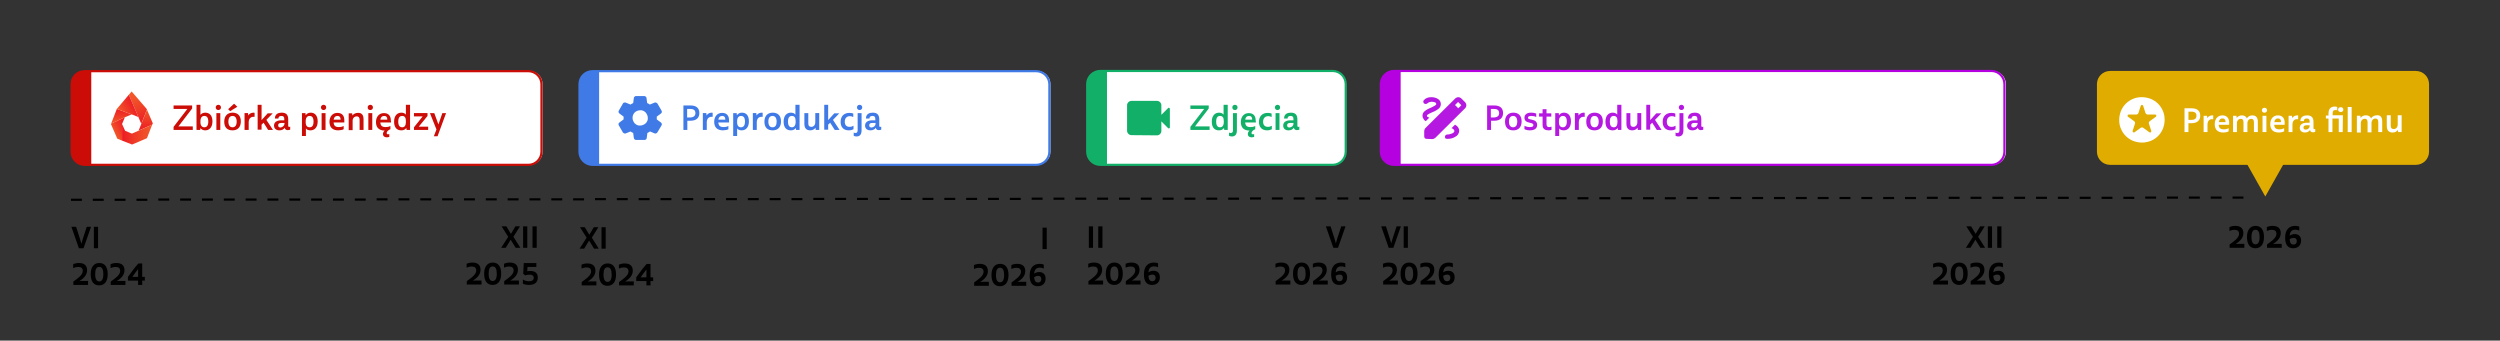 <?xml version="1.0" encoding="UTF-8"?>
<svg id="Warstwa_1" xmlns="http://www.w3.org/2000/svg" xmlns:xlink="http://www.w3.org/1999/xlink" version="1.1" viewBox="0 0 1145 156">
  <rect x="0" y="0" width="1145" height="156" fill="#333333" stroke="none"/>
  <!-- Generator: Adobe Illustrator 29.5.1, SVG Export Plug-In . SVG Version: 2.1.0 Build 141)  -->
  <defs>
    <style>
      .st0, .st1, .st2, .st3, .st4 {
        fill: none;
      }

      .st5 {
        fill: url(#linear-gradient2);
      }

      .st6 {
        fill: url(#linear-gradient1);
      }

      .st7 {
        fill: url(#linear-gradient3);
      }

      .st8 {
        fill: url(#linear-gradient5);
      }

      .st9 {
        fill: url(#linear-gradient4);
      }

      .st10 {
        fill: #e0ac00;
      }

      .st11 {
        fill: url(#linear-gradient);
      }

      .st12 {
        isolation: isolate;
      }

      .st1 {
        stroke: #cc0c06;
      }

      .st1, .st2, .st3, .st4 {
        stroke-miterlimit: 10;
      }

      .st2 {
        stroke: #b500e0;
      }

      .st13 {
        fill: #fff;
      }

      .st14 {
        fill: #cc0c06;
      }

      .st15 {
        fill: #b500e0;
      }

      .st16 {
        fill: #3f7ae7;
      }

      .st17 {
        fill: #12af69;
      }

      .st18 {
        fill: #b518e0;
      }

      .st3 {
        stroke: #12af69;
      }

      .st4 {
        stroke: #3f7ae7;
      }
    </style>
    <linearGradient id="linear-gradient" x1="59.56" y1="3470.27" x2="67.1" y2="3483.34" gradientTransform="translate(0 -3428)" gradientUnits="userSpaceOnUse">
      <stop offset="0" stop-color="#f15a29"/>
      <stop offset=".23" stop-color="#f15428"/>
      <stop offset=".55" stop-color="#ef4127"/>
      <stop offset=".92" stop-color="#ed2425"/>
      <stop offset="1" stop-color="#ed1c24"/>
    </linearGradient>
    <linearGradient id="linear-gradient1" x1="66.75" y1="3478.24" x2="66.75" y2="3487.83" gradientTransform="translate(0 -3428)" gradientUnits="userSpaceOnUse">
      <stop offset="0" stop-color="#f15a29"/>
      <stop offset="1" stop-color="#ed1c24"/>
    </linearGradient>
    <linearGradient id="linear-gradient2" x1="69.75" y1="3489.5" x2="55.93" y2="3489.5" gradientTransform="translate(0 -3428)" gradientUnits="userSpaceOnUse">
      <stop offset="0" stop-color="#f15a29"/>
      <stop offset=".26" stop-color="#f04f28"/>
      <stop offset=".71" stop-color="#ee3226"/>
      <stop offset="1" stop-color="#ed1c24"/>
    </linearGradient>
    <linearGradient id="linear-gradient3" x1="52.32" y1="3489.12" x2="59.2" y2="3485.14" gradientTransform="translate(0 -3428)" gradientUnits="userSpaceOnUse">
      <stop offset="0" stop-color="#f15a29"/>
      <stop offset=".08" stop-color="#f15328"/>
      <stop offset=".45" stop-color="#ef3526"/>
      <stop offset=".77" stop-color="#ed2325"/>
      <stop offset="1" stop-color="#ed1c24"/>
    </linearGradient>
    <linearGradient id="linear-gradient4" x1="55.6" y1="3484.59" x2="55.6" y2="3477.93" gradientTransform="translate(0 -3428)" gradientUnits="userSpaceOnUse">
      <stop offset="0" stop-color="#f15a29"/>
      <stop offset="1" stop-color="#ed1c24"/>
    </linearGradient>
    <linearGradient id="linear-gradient5" x1="54.81" y1="3480.18" x2="61.76" y2="3476.18" gradientTransform="translate(0 -3428)" gradientUnits="userSpaceOnUse">
      <stop offset="0" stop-color="#f15a29"/>
      <stop offset="1" stop-color="#ed1c24"/>
    </linearGradient>
  </defs>
  <path id="Rectangle_192-4" class="st14" d="M38.8,32.6h203.2c3.3,0,6,2.7,6,6v30.9c0,3.3-2.7,6-6,6H38.8c-3.3,0-6-2.7-6-6v-31c0-3.3,2.7-5.9,6-5.9Z"/>
  <path id="Rectangle_201-2" class="st13" d="M41.8,32.5h200.7c3.3,0,6,2.7,6,6v31c0,3.3-2.7,6-6,6H41.8v-43h0Z"/>
  <g class="st12">
    <path class="st14" d="M88.3,57.9v1.6h-8.8v-1.4l6.3-8.2h-6.3v-1.6h8.5v1.4l-6.3,8.2h6.6Z"/>
    <path class="st14" d="M97.3,55.6c0,2.8-1.5,4.1-3.3,4.1-1,0-1.7-.4-2.2-1l-.1.8h-1.7v-11.5h1.8v4.6c.5-.6,1.2-1,2.2-1,1.8,0,3.3,1.1,3.3,4ZM95.4,55.7c0-1.9-.7-2.6-1.8-2.6s-1.8.8-1.8,2.4v.5c0,1.5.7,2.3,1.8,2.3,1,0,1.8-.7,1.8-2.6Z"/>
    <path class="st14" d="M98.8,49.2c0-.7.5-1.2,1.2-1.2s1.2.5,1.2,1.2-.5,1.2-1.2,1.2-1.2-.5-1.2-1.2ZM99.1,51.8h1.8v7.7h-1.8v-7.7Z"/>
    <path class="st14" d="M102.7,55.7c0-2.6,1.5-4.1,3.8-4.1s3.8,1.3,3.8,4-1.5,4.1-3.8,4.1-3.8-1.2-3.8-4ZM104.5,50l2.7-2.5,1.5,1.4-3.3,2s-.9-.9-.9-.9ZM108.4,55.7c0-1.7-.7-2.6-1.9-2.6s-1.9.9-1.9,2.6.7,2.6,1.9,2.6,1.9-.9,1.9-2.6Z"/>
    <path class="st14" d="M116.6,51.7v1.8h-.6c-1.1,0-2.1.8-2.1,2.5v3.5h-1.9v-7.7h1.6l.1,1.1c.5-.8,1.3-1.3,2.4-1.3.2,0,.3,0,.5.1Z"/>
    <path class="st14" d="M120.7,56.2l-.9.9v2.3h-1.8v-11.4h1.8v7l2.8-3.1h2.3l-2.9,3,3,4.6h-2.2s-2.1-3.3-2.1-3.3Z"/>
    <path class="st14" d="M132.9,58v1.4c-.4.1-.7.2-1.1.2-.8,0-1.3-.4-1.4-1.1-.5.8-1.3,1.2-2.5,1.2-1.4,0-2.4-.8-2.4-2.2s1.1-2.4,3.3-2.4h1.4v-.6c0-1-.4-1.4-1.3-1.4s-1.4.4-1.4,1.2h-1.6c0-2.2,1.7-2.7,3.1-2.7,1.9,0,3,.8,3,3.1v3c0,.3.2.4.4.4s.3,0,.5-.1h0ZM130.3,56.7v-.4h-1.4c-1.1,0-1.5.4-1.5,1.1s.4,1,1.1,1c.9-.1,1.7-.8,1.8-1.7h0Z"/>
    <path class="st14" d="M145.5,55.6c0,2.8-1.5,4.1-3.3,4.1-1,0-1.7-.3-2.1-.9v3.5h-1.8v-10.5h1.6l.1,1c.5-.7,1.2-1.2,2.3-1.2,1.7,0,3.2,1.1,3.2,4ZM143.6,55.7c0-1.9-.7-2.6-1.8-2.6s-1.8.8-1.8,2.4v.5c0,1.6.7,2.3,1.8,2.3s1.8-.7,1.8-2.6Z"/>
    <path class="st14" d="M147,49.2c0-.7.5-1.2,1.2-1.2s1.2.5,1.2,1.2-.5,1.2-1.2,1.2-1.2-.5-1.2-1.2ZM147.3,51.8h1.8v7.7h-1.8v-7.7Z"/>
    <path class="st14" d="M157.7,56.1h-4.9c.1,1.5.8,2.1,2.4,2.1.9,0,1.4-.1,2.2-.5v1.5c-.6.3-1.6.5-2.5.5-2.6,0-4-1.4-4-3.9s1.5-4.1,3.6-4.1,3.2,1.2,3.2,3.4v1ZM152.8,54.8h3.2c0-1.2-.5-1.7-1.4-1.7-1,0-1.6.5-1.8,1.7Z"/>
    <path class="st14" d="M166.5,54.6v4.9h-1.8v-4.6c0-1.2-.5-1.6-1.3-1.6-1.1,0-1.9.8-1.9,2v4.3h-1.8v-7.7h1.6l.1,1c.5-.7,1.4-1.2,2.5-1.2,1.7-.1,2.6.9,2.6,2.9h0Z"/>
    <path class="st14" d="M168.4,49.2c0-.7.5-1.2,1.2-1.2s1.2.5,1.2,1.2-.5,1.2-1.2,1.2c-.8,0-1.2-.5-1.2-1.2ZM168.7,51.8h1.8v7.7h-1.8v-7.7Z"/>
    <path class="st14" d="M179.1,56.1h-4.9c.1,1.5.8,2.1,2.4,2.1.9,0,1.4-.1,2.2-.5v1.5c-.1.1-.3.1-.5.2-.8.5-1.2,1-1.2,1.5,0,.4.2.6.6.6.2,0,.4,0,.6-.1v1.3c-.3.1-.7.2-1.1.2-1.2,0-1.8-.6-1.8-1.5,0-.6.3-1.2.8-1.6-2.6,0-4-1.4-4-3.9s1.5-4.1,3.6-4.1,3.2,1.2,3.2,3.4c.1.3.1.5.1.9h0ZM174.2,54.8h3.2c0-1.2-.5-1.7-1.4-1.7-1,0-1.6.5-1.8,1.7Z"/>
    <path class="st14" d="M187.8,48v11.5h-1.6l-.1-.9c-.5.7-1.2,1.1-2.3,1.1-1.8,0-3.3-1-3.3-4,0-2.8,1.5-4.1,3.3-4.1,1,0,1.6.3,2.1.9v-4.5h1.9ZM185.9,55.9v-.5c0-1.6-.6-2.3-1.7-2.3s-1.8.7-1.8,2.6.7,2.6,1.8,2.6,1.7-.8,1.7-2.4Z"/>
    <path class="st14" d="M196.1,58v1.5h-6.5v-1.2l4-5h-4v-1.5h6.2v1.3l-4,4.9h4.3Z"/>
    <path class="st14" d="M204.3,51.8l-3.9,10.6h-1.7l1.2-3.1-3-7.5h2l1.9,5.2,1.8-5.2s1.7,0,1.7,0Z"/>
  </g>
  <rect class="st0" y="0" width="1145" height="156"/>
  <path id="Path_161_-_Outline" d="M32.5,92v-1h5v1h-5ZM42.5,92v-1h5v1h-5ZM52.5,92v-1h5v1h-5ZM62.5,92v-1h5v1h-5ZM72.5,91.9v-1h5v1h-5ZM82.5,91.9v-1h5v1h-5ZM92.5,91.9v-1h5v1h-5ZM102.5,91.9v-1h5v1h-5ZM112.5,91.9v-1h5v1h-5ZM122.5,91.9v-1h5v1h-5ZM132.5,91.9v-1h5v1h-5ZM142.5,91.9v-1h5v1h-5ZM152.5,91.9v-1h5v1h-5ZM162.5,91.9v-1h5v1h-5ZM172.5,91.8v-1h5v1h-5ZM182.5,91.8v-1h5v1h-5ZM192.5,91.8v-1h5v1h-5ZM202.5,91.8v-1h5v1h-5ZM212.5,91.8v-1h5v1h-5ZM222.5,91.8v-1h5v1h-5ZM232.5,91.8v-1h5v1h-5ZM242.5,91.8v-1h5v1h-5ZM252.5,91.8v-1h5v1h-5ZM262.5,91.8v-1h5v1h-5ZM272.5,91.7v-1h5v1h-5ZM282.5,91.7v-1h5v1h-5ZM292.5,91.7v-1h5v1h-5ZM302.5,91.7v-1h5v1h-5ZM312.5,91.7v-1h5v1h-5ZM322.5,91.7v-1h5v1h-5ZM332.5,91.7v-1h5v1h-5ZM342.5,91.7v-1h5v1h-5ZM352.5,91.7v-1h5v1h-5ZM362.5,91.7v-1h5v1h-5ZM372.5,91.6v-1h5v1h-5ZM382.5,91.6v-1h5v1h-5ZM392.5,91.6v-1h5v1h-5ZM402.5,91.6v-1h5v1h-5ZM412.5,91.6v-1h5v1h-5ZM422.5,91.6v-1h5v1h-5ZM432.5,91.6v-1h5v1h-5ZM442.5,91.6v-1h5v1h-5ZM452.5,91.6v-1h5v1h-5ZM462.5,91.6v-1h5v1h-5ZM472.5,91.5v-1h5v1h-5ZM482.5,91.5v-1h5v1h-5ZM492.5,91.5v-1h5v1h-5ZM502.5,91.5v-1h5v1h-5ZM512.5,91.5v-1h5v1h-5ZM522.5,91.5v-1h5v1h-5ZM532.5,91.5v-1h5v1h-5ZM542.5,91.5v-1h5v1h-5ZM552.5,91.5v-1h5v1h-5ZM562.5,91.5v-1h5v1h-5ZM572.5,91.4v-1h5v1h-5ZM582.5,91.4v-1h5v1h-5ZM592.5,91.4v-1h5v1h-5ZM602.5,91.4v-1h5v1h-5ZM612.5,91.4v-1h5v1h-5ZM622.5,91.4v-1h5v1h-5ZM632.5,91.4v-1h5v1h-5ZM642.5,91.4v-1h5v1h-5ZM652.5,91.4v-1h5v1h-5ZM662.5,91.4v-1h5v1h-5ZM672.5,91.3v-1h5v1h-5ZM682.5,91.3v-1h5v1h-5ZM692.5,91.3v-1h5v1h-5ZM702.5,91.3v-1h5v1h-5ZM712.5,91.3v-1h5v1h-5ZM722.5,91.3v-1h5v1h-5ZM732.5,91.3v-1h5v1h-5ZM742.5,91.3v-1h5v1h-5ZM752.5,91.3v-1h5v1h-5ZM762.5,91.3v-1h5v1h-5ZM772.5,91.2v-1h5v1h-5ZM782.5,91.2v-1h5v1h-5ZM792.5,91.2v-1h5v1h-5ZM802.5,91.2v-1h5v1h-5ZM812.5,91.2v-1h5v1h-5ZM822.5,91.2v-1h5v1h-5ZM832.5,91.2v-1h5v1h-5ZM842.5,91.2v-1h5v1h-5ZM852.5,91.2v-1h5v1h-5ZM862.5,91.2v-1h5v1h-5ZM872.5,91.2v-1h5v1h-5ZM882.5,91.1v-1h5v1h-5ZM892.5,91.1v-1h5v1h-5ZM902.5,91.1v-1h5v1h-5ZM912.5,91.1v-1h5v1h-5ZM922.5,91.1v-1h5v1h-5ZM932.5,91.1v-1h5v1h-5ZM942.5,91.1v-1h5v1h-5ZM952.5,91.1v-1h5v1h-5ZM962.5,91.1v-1h5v1h-5ZM972.5,91.1v-1h5v1h-5ZM982.5,91v-1h5v1h-5ZM992.5,91v-1h5v1h-5ZM1002.5,91v-1h5v1h-5ZM1012.5,91v-1h5v1h-5ZM1022.5,91v-1h5v1h-5Z"/>
  <g id="Group_575">
    <path id="Rectangle_208-2" class="st10" d="M966.4,32.5h140.1c3.3,0,6,2.7,6,6v31c0,3.3-2.7,6-6,6h-140.1c-3.3,0-6-2.7-6-6v-31c0-3.3,2.7-6,6-6Z"/>
  </g>
  <path id="Rectangle_192-3" class="st16" d="M271.41,32.6h203.2c3.3,0,6,2.7,6,6v30.9c0,3.3-2.7,6-6,6h-203.2c-3.3,0-6-2.7-6-6v-30.9c0-3.4,2.7-6,6-6h0Z"/>
  <path id="Rectangle_201" class="st13" d="M274.4,32.5h200.7c3.3,0,6,2.7,6,6v31c0,3.3-2.7,6-6,6h-200.7v-43h0Z"/>
  <g class="st12">
    <path class="st16" d="M320.3,51.8c0,2.1-1.3,3.5-4.1,3.5h-1.4v4.2h-1.8v-11.2h3.3c2.7,0,4,1.3,4,3.5ZM318.5,51.8c0-1.2-.7-1.9-2.3-1.9h-1.5v3.9h1.5c1.6-.1,2.3-.8,2.3-2Z"/>
    <path class="st16" d="M326.4,51.7v1.8h-.6c-1.1,0-2.1.8-2.1,2.5v3.5h-1.8v-7.7h1.6l.1,1.1c.5-.8,1.3-1.3,2.4-1.3.1,0,.3,0,.4.1Z"/>
    <path class="st16" d="M333.9,56.1h-4.9c.1,1.5.8,2.1,2.4,2.1.9,0,1.4-.1,2.2-.5v1.5c-.6.3-1.6.5-2.5.5-2.6,0-4-1.4-4-3.9s1.5-4.1,3.6-4.1,3.2,1.2,3.2,3.4v1h0ZM329,54.8h3.2c0-1.2-.5-1.7-1.4-1.7-1,0-1.6.5-1.8,1.7h0Z"/>
    <path class="st16" d="M343,55.6c0,2.8-1.5,4.1-3.3,4.1-1,0-1.7-.3-2.1-.9v3.5h-1.8v-10.5h1.6l.1,1c.5-.7,1.2-1.2,2.3-1.2,1.8,0,3.2,1.1,3.2,4h0ZM341.2,55.7c0-1.9-.7-2.6-1.8-2.6s-1.8.8-1.8,2.4v.5c0,1.6.7,2.3,1.8,2.3,1,0,1.8-.7,1.8-2.6Z"/>
    <path class="st16" d="M349.3,51.7v1.8h-.6c-1.1,0-2.1.8-2.1,2.5v3.5h-1.8v-7.7h1.6l.1,1.1c.5-.8,1.3-1.3,2.4-1.3.2,0,.3,0,.4.1Z"/>
    <path class="st16" d="M350.1,55.7c0-2.6,1.5-4.1,3.8-4.1s3.8,1.3,3.8,4-1.5,4.1-3.8,4.1-3.8-1.2-3.8-4ZM355.7,55.7c0-1.7-.7-2.6-1.9-2.6s-1.9.9-1.9,2.6.7,2.6,1.9,2.6c1.3,0,1.9-.9,1.9-2.6Z"/>
    <path class="st16" d="M366.2,48v11.5h-1.6l-.1-.9c-.5.7-1.2,1.1-2.3,1.1-1.8,0-3.3-1-3.3-4,0-2.8,1.5-4.1,3.3-4.1,1,0,1.6.3,2.1.9v-4.5h1.9ZM364.4,55.9v-.5c0-1.6-.6-2.3-1.7-2.3s-1.8.7-1.8,2.6.7,2.6,1.8,2.6c1,0,1.7-.8,1.7-2.4Z"/>
    <path class="st16" d="M375.2,51.8v7.7h-1.6l-.1-1c-.5.7-1.3,1.2-2.4,1.2-1.8,0-2.7-1-2.7-3v-4.9h1.8v4.7c0,1.2.5,1.6,1.4,1.6,1,0,1.8-.8,1.8-2.1v-4.2h1.8Z"/>
    <path class="st16" d="M380.2,56.2l-.9.9v2.3h-1.8v-11.4h1.8v7l2.8-3.1h2.3l-2.9,3,3,4.6h-2.2l-2.1-3.3h0Z"/>
    <path class="st16" d="M385,55.8c0-2.6,1.6-4.1,4-4.1.7,0,1.3.1,1.8.3v1.6c-.6-.3-1-.4-1.6-.4-1.3,0-2.3.9-2.3,2.5s.8,2.4,2.2,2.4c.7,0,1.3-.2,1.8-.5v1.6c-.6.3-1.2.5-2.2.5-2.3,0-3.7-1.4-3.7-3.9h0Z"/>
    <path class="st16" d="M391,62.2v-1.5c.3.2.5.2.8.2.6,0,1-.3,1-1.2v-7.9h1.8v7.9c0,2.2-1.1,2.8-2.3,2.8-.6,0-.9-.1-1.3-.3ZM392.5,49.2c0-.7.5-1.2,1.2-1.2s1.2.5,1.2,1.2-.5,1.2-1.2,1.2-1.2-.5-1.2-1.2Z"/>
    <path class="st16" d="M403.6,58v1.4c-.4.1-.7.2-1.1.2-.8,0-1.3-.4-1.4-1.1-.5.8-1.3,1.2-2.5,1.2-1.4,0-2.4-.8-2.4-2.2s1.1-2.4,3.3-2.4h1.4v-.6c0-1-.4-1.4-1.3-1.4s-1.4.4-1.4,1.2h-1.6c0-2.2,1.7-2.7,3.1-2.7,1.9,0,3,.8,3,3.1v3c0,.3.2.4.4.4s.4,0,.5-.1ZM401,56.7v-.4h-1.4c-1.1,0-1.5.4-1.5,1.1s.4,1,1.1,1c1-.1,1.8-.8,1.8-1.7Z"/>
  </g>
  <path id="settings_FILL1_wght400_GRAD0_opsz24" class="st16" d="M291.3,64.1c-.2,0-.5-.1-.7-.3s-.3-.4-.3-.6l-.3-2.3c-.2-.1-.4-.2-.6-.3s-.4-.2-.6-.4l-2.2.9c-.2.1-.5.1-.7,0s-.4-.2-.6-.4l-1.9-3.3c-.1-.2-.2-.5-.1-.7,0-.2.2-.5.4-.6l1.9-1.4v-1.3l-1.9-1.4c-.2-.1-.3-.4-.4-.6-.1-.2,0-.5.1-.7l1.9-3.3c.1-.2.3-.4.6-.4.2-.1.5-.1.7,0l2.2.9c.2-.1.4-.3.6-.4.2-.1.4-.2.6-.3l.3-2.3c0-.2.1-.5.3-.6.2-.2.4-.3.7-.3h3.8c.2,0,.5.1.7.3s.3.4.3.6l.3,2.3c.2.1.4.2.6.3s.4.2.6.4l2.2-.9c.2-.1.5-.1.7,0s.4.2.6.4l1.9,3.3c.1.2.2.5.1.7,0,.2-.2.5-.4.6l-1.9,1.4v1.3l1.9,1.4c.2.1.3.4.4.6.1.2,0,.5-.1.7l-1.9,3.2c-.1.2-.3.4-.6.5-.2.1-.5.1-.7,0l-2.1-.9c-.2.1-.4.3-.6.4-.2.1-.4.2-.6.3l-.3,2.3c0,.2-.1.5-.3.6-.2.2-.4.3-.7.3h-3.9ZM293.2,57.5c.9,0,1.8-.4,2.5-1,.7-.7,1.1-1.6,1-2.5,0-.9-.4-1.8-1-2.5-.7-.7-1.6-1.1-2.5-1-.9,0-1.9.4-2.5,1-.7.7-1,1.6-1,2.5s.4,1.8,1,2.5c.7.7,1.6,1.1,2.5,1h0Z"/>
  <path id="Polygon_7" class="st10" d="M1037.5,90l-9-16h18l-9,16Z"/>
  <path id="Rectangle_206-2" class="st15" d="M638.43,32.5h273.6c3.3,0,6,2.7,6,6v31c0,3.3-2.7,6-6,6h-273.6c-3.3,0-6-2.7-6-6v-31c0-3.3,2.7-6,6-6h0Z"/>
  <path id="Rectangle_207" class="st13" d="M641.5,32.5h271.2c3.3,0,6,2.7,6,6v31c0,3.3-2.7,6-6,6h-271.2v-43h0Z"/>
  <g class="st12">
    <path class="st18" d="M688.4,51.8c0,2.1-1.3,3.5-4.1,3.5h-1.4v4.2h-1.8v-11.2h3.3c2.7,0,4,1.3,4,3.5ZM686.6,51.8c0-1.2-.7-1.9-2.3-1.9h-1.5v3.9h1.5c1.6-.1,2.3-.8,2.3-2Z"/>
    <path class="st18" d="M689.3,55.7c0-2.6,1.5-4.1,3.8-4.1s3.8,1.3,3.8,4-1.5,4.1-3.8,4.1-3.8-1.2-3.8-4ZM694.9,55.7c0-1.7-.7-2.6-1.9-2.6s-1.9.9-1.9,2.6.7,2.6,1.9,2.6,1.9-.9,1.9-2.6Z"/>
    <path class="st18" d="M698.2,59.2v-1.6c.7.4,1.6.6,2.5.6,1.1,0,1.6-.3,1.6-.9s-.4-.8-1.7-1.1c-1.4-.3-2.4-.8-2.4-2.3,0-1.3,1-2.3,3-2.3,1.1,0,1.8.2,2.4.4v1.6c-.7-.4-1.6-.5-2.3-.5-1,0-1.5.3-1.5.8s.3.6,1.7.9c1.5.3,2.5.9,2.5,2.4s-1,2.5-3.3,2.5c-1,0-1.8-.2-2.5-.5Z"/>
    <path class="st18" d="M710.6,58v1.5c-.3.1-.8.2-1.3.2-1.5,0-2.8-.5-2.8-2.5v-3.8h-1.6v-1.5h1.6v-1.9h1.8v1.9h2.2v1.5h-2.2v3.5c0,1.1.6,1.3,1.2,1.3.5,0,.7-.1,1.1-.2Z"/>
    <path class="st18" d="M719.5,55.6c0,2.8-1.5,4.1-3.3,4.1-1,0-1.7-.3-2.1-.9v3.5h-1.8v-10.5h1.6l.1,1c.5-.7,1.2-1.2,2.3-1.2,1.7,0,3.2,1.1,3.2,4ZM717.6,55.7c0-1.9-.7-2.6-1.8-2.6s-1.8.8-1.8,2.4v.5c0,1.6.7,2.3,1.8,2.3,1,0,1.8-.7,1.8-2.6Z"/>
    <path class="st18" d="M725.8,51.7v1.8h-.6c-1.1,0-2.1.8-2.1,2.5v3.5h-1.8v-7.7h1.6l.1,1.1c.5-.8,1.3-1.3,2.4-1.3.1,0,.3,0,.4.1h0Z"/>
    <path class="st18" d="M726.5,55.7c0-2.6,1.5-4.1,3.8-4.1s3.8,1.3,3.8,4-1.5,4.1-3.8,4.1-3.8-1.2-3.8-4ZM732.2,55.7c0-1.7-.7-2.6-1.9-2.6s-1.9.9-1.9,2.6.7,2.6,1.9,2.6,1.9-.9,1.9-2.6Z"/>
    <path class="st18" d="M742.6,48v11.5h-1.6l-.1-.9c-.5.7-1.2,1.1-2.3,1.1-1.8,0-3.3-1-3.3-4,0-2.8,1.5-4.1,3.3-4.1,1,0,1.6.3,2.1.9v-4.5h1.9,0ZM740.8,55.9v-.5c0-1.6-.6-2.3-1.7-2.3s-1.8.7-1.8,2.6.7,2.6,1.8,2.6,1.7-.8,1.7-2.4Z"/>
    <path class="st18" d="M751.7,51.8v7.7h-1.6l-.1-1c-.5.7-1.3,1.2-2.4,1.2-1.8,0-2.7-1-2.7-3v-4.9h1.8v4.7c0,1.2.5,1.6,1.4,1.6,1,0,1.8-.8,1.8-2.1v-4.2h1.8Z"/>
    <path class="st18" d="M756.7,56.2l-.9.9v2.3h-1.8v-11.4h1.8v7l2.8-3.1h2.3l-2.9,3,3,4.6h-2.2l-2.1-3.3h0Z"/>
    <path class="st18" d="M761.5,55.8c0-2.6,1.6-4.1,4-4.1.7,0,1.3.1,1.8.3v1.6c-.6-.3-1-.4-1.6-.4-1.3,0-2.3.9-2.3,2.5s.8,2.4,2.2,2.4c.7,0,1.3-.2,1.8-.5v1.6c-.6.3-1.2.5-2.2.5-2.3,0-3.7-1.4-3.7-3.9Z"/>
    <path class="st18" d="M767.4,62.2v-1.5c.3.2.5.2.8.2.6,0,1-.3,1-1.2v-7.9h1.8v7.9c0,2.2-1.1,2.8-2.3,2.8-.6,0-.8-.1-1.3-.3ZM768.9,49.2c0-.7.5-1.2,1.2-1.2s1.2.5,1.2,1.2-.5,1.2-1.2,1.2-1.2-.5-1.2-1.2Z"/>
    <path class="st18" d="M780.1,58v1.4c-.4.1-.7.2-1.1.2-.8,0-1.3-.4-1.4-1.1-.5.8-1.3,1.2-2.5,1.2-1.4,0-2.4-.8-2.4-2.2s1.1-2.4,3.3-2.4h1.4v-.6c0-1-.4-1.4-1.3-1.4s-1.4.4-1.4,1.2h-1.6c0-2.2,1.7-2.7,3.1-2.7,1.9,0,3,.8,3,3.1v3c0,.3.2.4.4.4s.3,0,.5-.1ZM777.5,56.7v-.4h-1.4c-1.1,0-1.5.4-1.5,1.1s.4,1,1.1,1c.9-.1,1.7-.8,1.8-1.7h0Z"/>
  </g>
  <path id="draw_FILL1_wght400_GRAD0_opsz24" class="st18" d="M653.4,63.6c-.3,0-.6-.1-.8-.3s-.3-.5-.3-.8v-2.5c0-.3.1-.6.2-.8.1-.3.3-.5.5-.7l13.4-13.3c.2-.2.4-.4.7-.5s.5-.2.8-.2.6.1.8.2c.3.1.5.3.7.5l1.5,1.5c.2.2.4.4.5.7s.2.5.2.8-.1.5-.2.8c-.1.3-.3.5-.5.7l-13.4,13.3c-.2.2-.4.3-.7.5-.3.1-.5.2-.8.2l-2.6-.1h0ZM667.9,49.6l1.4-1.4-1.5-1.5-1.4,1.4,1.5,1.5ZM663,63.6c1.3,0,2.5-.3,3.6-1,1-.5,1.7-1.6,1.7-2.7,0-.6-.2-1.2-.5-1.6-.4-.5-.8-.9-1.4-1.2l-1.6,1.6c.3.1.7.3,1,.6.2.2.3.4.3.7,0,.4-.3.8-1,1.1s-1.4.5-2.2.5c-.3,0-.6.1-.8.3s-.3.5-.3.8.1.6.3.8c.3,0,.6.1.9.1h0ZM653,55.5l1.6-1.6c-.3-.1-.6-.3-.8-.4-.2-.1-.3-.3-.3-.5s.2-.4.5-.6c.6-.4,1.3-.7,2-1,1.1-.4,2.2-1,3.1-1.8.5-.5.8-1.2.8-1.9,0-.9-.4-1.8-1.2-2.3-.9-.6-2-.9-3.1-.9-.7,0-1.5.1-2.1.4-.6.2-1,.6-1.4,1-.2.2-.3.5-.2.8,0,.3.2.5.4.7s.5.3.8.2c.3,0,.5-.2.7-.3.2-.2.5-.4.8-.5.4-.1.7-.2,1.1-.2.6,0,1.1.1,1.6.3.3.1.5.4.5.7s-.2.5-.5.7c-.7.4-1.4.8-2.1,1.1-1.1.4-2.1,1-2.9,1.7-.5.5-.8,1.2-.8,1.9,0,.5.1,1,.5,1.4.1.5.5.8,1,1.1h0Z"/>
  <path id="Rectangle_205-2" class="st17" d="M503.94,32.5h106.4c3.3,0,6,2.7,6,6v31c0,3.3-2.7,6-6,6h-106.4c-3.3,0-6-2.7-6-6v-31c0-3.3,2.7-6,6-6h0Z"/>
  <path id="Rectangle_204" class="st13" d="M507,32.5h103.5c3.3,0,6,2.7,6,6v31c0,3.3-2.7,6-6,6h-103.5v-43h0Z"/>
  <g class="st12">
    <path class="st17" d="M554,57.9v1.6h-8.8v-1.4l6.3-8.2h-6.3v-1.6h8.4v1.4l-6.3,8.2h6.7,0Z"/>
    <path class="st17" d="M562.3,48v11.5h-1.6l-.1-.9c-.5.7-1.2,1.1-2.3,1.1-1.8,0-3.3-1-3.3-4,0-2.8,1.5-4.1,3.3-4.1,1,0,1.6.3,2.1.9v-4.5h1.9,0ZM560.5,55.9v-.5c0-1.6-.6-2.3-1.7-2.3s-1.8.7-1.8,2.6.7,2.6,1.8,2.6c1,0,1.7-.8,1.7-2.4Z"/>
    <path class="st17" d="M562.9,62.2v-1.5c.3.2.5.2.8.2.6,0,1-.3,1-1.2v-7.9h1.8v7.9c0,2.2-1.1,2.8-2.3,2.8-.6,0-.9-.1-1.3-.3ZM564.4,49.2c0-.7.5-1.2,1.2-1.2s1.2.5,1.2,1.2-.5,1.2-1.2,1.2-1.2-.5-1.2-1.2Z"/>
    <path class="st17" d="M575.2,56.1h-4.9c.1,1.5.8,2.1,2.4,2.1.9,0,1.4-.1,2.2-.5v1.5c-.1.1-.3.1-.5.2-.8.5-1.2,1-1.2,1.5,0,.4.2.6.6.6.2,0,.4,0,.6-.1v1.3c-.3.1-.7.2-1.1.2-1.2,0-1.8-.6-1.8-1.5,0-.6.3-1.2.8-1.6-2.6,0-4-1.4-4-3.9s1.5-4.1,3.6-4.1,3.2,1.2,3.2,3.4c.1.3.1.5.1.9h0ZM570.3,54.8h3.2c0-1.2-.5-1.7-1.4-1.7-1,0-1.6.5-1.8,1.7Z"/>
    <path class="st17" d="M576.6,55.8c0-2.6,1.6-4.1,4-4.1.7,0,1.3.1,1.8.3v1.6c-.6-.3-1-.4-1.6-.4-1.3,0-2.3.9-2.3,2.5s.8,2.4,2.2,2.4c.7,0,1.3-.2,1.8-.5v1.6c-.6.3-1.2.5-2.2.5-2.3,0-3.7-1.4-3.7-3.9Z"/>
    <path class="st17" d="M583.9,49.2c0-.7.5-1.2,1.2-1.2s1.2.5,1.2,1.2-.5,1.2-1.2,1.2-1.2-.5-1.2-1.2ZM584.2,51.8h1.8v7.7h-1.8v-7.7Z"/>
    <path class="st17" d="M595.1,58v1.4c-.4.1-.7.2-1.1.2-.8,0-1.3-.4-1.4-1.1-.5.8-1.3,1.2-2.5,1.2-1.4,0-2.4-.8-2.4-2.2s1.1-2.4,3.3-2.4h1.4v-.6c0-1-.4-1.4-1.3-1.4s-1.4.4-1.4,1.2h-1.6c0-2.2,1.7-2.7,3.1-2.7,1.9,0,3,.8,3,3.1v3c0,.3.2.4.4.4s.3,0,.5-.1ZM592.4,56.7v-.4h-1.4c-1.1,0-1.5.4-1.5,1.1s.4,1,1.1,1c1-.1,1.8-.8,1.8-1.7h0Z"/>
  </g>
  <path id="videocam_FILL1_wght400_GRAD0_opsz24" class="st17" d="M518.2,61.9c-.5,0-1-.2-1.4-.6-.4-.4-.6-.9-.6-1.4v-11.7c0-.5.2-1,.6-1.4.4-.4.9-.6,1.4-.6h11.7c.5,0,1,.2,1.4.6.4.4.6.9.6,1.4v4.4l3.1-3.1c.1-.2.4-.2.5-.1.2.1.3.3.3.5v8.4c0,.2-.1.4-.3.5s-.4,0-.5-.1l-3.1-3.1v4.4c0,.5-.2,1-.6,1.4-.4.4-.9.6-1.4.6,0,0-11.7-.1-11.7-.1Z"/>
  <path id="Rectangle_192-41" class="st1" d="M38.8,32.6h203.2c3.3,0,6,2.7,6,6v30.9c0,3.3-2.7,6-6,6H38.8c-3.3,0-6-2.7-6-6v-31c0-3.3,2.7-5.9,6-5.9Z"/>
  <path id="Rectangle_192-31" class="st4" d="M271.41,32.6h203.2c3.3,0,6,2.7,6,6v30.9c0,3.3-2.7,6-6,6h-203.2c-3.3,0-6-2.7-6-6v-30.9c0-3.4,2.7-6,6-6h0Z"/>
  <path id="Rectangle_205-21" class="st3" d="M503.94,32.5h106.4c3.3,0,6,2.7,6,6v31c0,3.3-2.7,6-6,6h-106.4c-3.3,0-6-2.7-6-6v-31c0-3.3,2.7-6,6-6h0Z"/>
  <path id="Rectangle_206-21" class="st2" d="M638.43,32.5h273.6c3.3,0,6,2.7,6,6v31c0,3.3-2.7,6-6,6h-273.6c-3.3,0-6-2.7-6-6v-31c0-3.3,2.7-6,6-6h0Z"/>
  <g>
    <polygon class="st11" points="60.3 41.9 67.1 49.8 67.3 50.2 64.7 56.7 59 43.4 60.3 41.9"/>
    <polygon class="st6" points="67.3 50.2 70 56.5 69.7 57.1 63.5 59.8 67.3 50.2"/>
    <polygon class="st5" points="69.7 57.1 60.4 61.2 57.3 59.9 55.9 56.8 55.9 64.4 60.5 66.2 67.3 63.3 69.7 57.1"/>
    <polygon class="st7" points="57.2 53.7 50.9 56.6 50.8 56.8 53.7 63.5 55.9 64.4 55.9 56.8 57.2 53.7"/>
    <polygon class="st9" points="53.5 49.9 60.3 52.4 57.2 53.7 50.9 56.6 53.5 49.9"/>
    <polygon class="st8" points="53.5 49.9 60.3 52.4 63.4 53.6 59 43.4 53.5 49.9"/>
  </g>
  <g class="st12">
    <g class="st12">
      <g class="st12">
        <path d="M41.7,103.87l-3.44,9.83h-2.13l-3.43-9.83h2.16l1.87,5.85.55,1.94.55-1.94,1.91-5.85h1.97Z"/>
        <path d="M42.99,103.87h1.92v9.83h-1.92v-9.83Z"/>
      </g>
    </g>
    <g class="st12">
      <g class="st12">
        <path d="M40.33,128.67v1.83h-6.74v-1.54c1.81-1.35,4.32-2.91,4.32-4.86,0-1.29-.77-1.83-2.04-1.83-.97,0-1.78.24-2.36.52v-1.78c.77-.36,1.67-.56,2.68-.56,2.65,0,3.69,1.39,3.69,3.3,0,2.04-1.24,3.55-3.55,5.01l1.12-.08h2.86Z"/>
        <path d="M41.54,125.56c0-3.31,1.54-5.11,3.94-5.11s3.86,1.67,3.86,5.11-1.54,5.14-3.94,5.14-3.86-1.7-3.86-5.14ZM47.33,125.56c0-2.27-.63-3.33-1.88-3.33s-1.85,1.05-1.85,3.33.66,3.34,1.85,3.34,1.88-1.01,1.88-3.34Z"/>
        <path d="M57.46,128.67v1.83h-6.74v-1.54c1.81-1.35,4.32-2.91,4.32-4.86,0-1.29-.77-1.83-2.04-1.83-.97,0-1.78.24-2.36.52v-1.78c.77-.36,1.67-.56,2.68-.56,2.65,0,3.69,1.39,3.69,3.3,0,2.04-1.24,3.55-3.55,5.01l1.12-.08h2.86Z"/>
        <path d="M66.34,128.52h-1.21v1.98h-1.88v-1.98h-4.66s0-1.71,0-1.71c1.42-2.01,3.13-4.31,4.77-6.13h1.77v6.13h1.21v1.71ZM63.25,126.81v-3.55c-.93,1.15-1.84,2.39-2.65,3.55h2.65Z"/>
      </g>
    </g>
  </g>
  <g class="st12">
    <g class="st12">
      <g class="st12">
        <path d="M236.18,113.5l-2.29-3.72-2.26,3.72h-2.11l3.24-5.04-3.03-4.79h2.19l2.08,3.45,2.05-3.45h2.09l-2.99,4.77,3.17,5.05h-2.15Z"/>
        <path d="M239.58,103.67h1.92v9.83h-1.92v-9.83Z"/>
        <path d="M243.89,103.67h1.92v9.83h-1.92v-9.83Z"/>
      </g>
    </g>
    <g class="st12">
      <g class="st12">
        <path d="M220.53,128.47v1.83h-6.74v-1.54c1.81-1.35,4.32-2.91,4.32-4.86,0-1.29-.77-1.83-2.04-1.83-.97,0-1.78.24-2.36.52v-1.78c.77-.36,1.67-.56,2.68-.56,2.65,0,3.69,1.39,3.69,3.3,0,2.04-1.24,3.55-3.55,5.01l1.12-.08h2.86Z"/>
        <path d="M221.74,125.36c0-3.31,1.54-5.11,3.94-5.11s3.86,1.67,3.86,5.11-1.54,5.14-3.94,5.14-3.86-1.7-3.86-5.14ZM227.53,125.36c0-2.27-.63-3.33-1.88-3.33s-1.85,1.05-1.85,3.33.66,3.34,1.85,3.34,1.88-1.01,1.88-3.34Z"/>
        <path d="M237.66,128.47v1.83h-6.74v-1.54c1.81-1.35,4.32-2.91,4.32-4.86,0-1.29-.77-1.83-2.04-1.83-.97,0-1.78.24-2.36.52v-1.78c.77-.36,1.67-.56,2.68-.56,2.65,0,3.69,1.39,3.69,3.3,0,2.04-1.24,3.55-3.55,5.01l1.12-.08h2.86Z"/>
        <path d="M246.31,127.09c0,2.04-1.15,3.41-4.08,3.41-1.08,0-1.97-.2-2.75-.56v-1.96c.66.48,1.6.84,2.74.84,1.46,0,2.23-.48,2.23-1.64,0-.98-.83-1.39-1.75-1.39-.98,0-1.61.14-2.16.34l-.91-.73.25-4.91h5.77v1.78h-4.04s-.13,1.97-.13,1.97c.41-.1.87-.14,1.39-.14,2.12,0,3.45.94,3.45,3Z"/>
      </g>
    </g>
  </g>
  <g class="st12">
    <g class="st12">
      <g class="st12">
        <path d="M272.09,113.9l-2.29-3.72-2.26,3.72h-2.11l3.24-5.04-3.03-4.79h2.19l2.08,3.45,2.05-3.45h2.09l-2.99,4.77,3.17,5.05h-2.15Z"/>
        <path d="M275.49,104.07h1.92v9.83h-1.92v-9.83Z"/>
      </g>
    </g>
    <g class="st12">
      <g class="st12">
        <path d="M273.15,128.88v1.83h-6.74v-1.54c1.81-1.35,4.32-2.91,4.32-4.86,0-1.29-.77-1.83-2.04-1.83-.97,0-1.78.24-2.36.52v-1.78c.77-.36,1.67-.56,2.68-.56,2.65,0,3.69,1.39,3.69,3.3,0,2.04-1.24,3.55-3.55,5.01l1.12-.08h2.86Z"/>
        <path d="M274.35,125.76c0-3.31,1.54-5.11,3.94-5.11s3.86,1.67,3.86,5.11-1.54,5.14-3.94,5.14-3.86-1.7-3.86-5.14ZM280.14,125.76c0-2.27-.63-3.33-1.88-3.33s-1.85,1.05-1.85,3.33.66,3.34,1.85,3.34,1.88-1.01,1.88-3.34Z"/>
        <path d="M290.27,128.88v1.83h-6.74v-1.54c1.81-1.35,4.32-2.91,4.32-4.86,0-1.29-.77-1.83-2.04-1.83-.97,0-1.78.24-2.36.52v-1.78c.77-.36,1.67-.56,2.68-.56,2.65,0,3.69,1.39,3.69,3.3,0,2.04-1.24,3.55-3.55,5.01l1.12-.08h2.86Z"/>
        <path d="M299.15,128.72h-1.21v1.98h-1.88v-1.98h-4.66s0-1.71,0-1.71c1.42-2.01,3.13-4.31,4.77-6.13h1.77v6.13h1.21v1.71ZM296.06,127.01v-3.55c-.93,1.15-1.84,2.39-2.65,3.55h2.65Z"/>
      </g>
    </g>
  </g>
  <g class="st12">
    <g class="st12">
      <g class="st12">
        <path d="M477.48,104.26h1.92v9.83h-1.92v-9.83Z"/>
      </g>
    </g>
    <g class="st12">
      <g class="st12">
        <path d="M452.9,129.06v1.83h-6.74v-1.54c1.81-1.35,4.32-2.91,4.32-4.86,0-1.29-.77-1.83-2.04-1.83-.97,0-1.78.24-2.36.52v-1.78c.77-.36,1.67-.56,2.68-.56,2.65,0,3.69,1.39,3.69,3.3,0,2.04-1.24,3.55-3.55,5.01l1.12-.08h2.86Z"/>
        <path d="M454.1,125.95c0-3.31,1.54-5.11,3.94-5.11s3.86,1.67,3.86,5.11-1.54,5.14-3.94,5.14-3.86-1.7-3.86-5.14ZM459.89,125.95c0-2.27-.63-3.33-1.88-3.33s-1.85,1.05-1.85,3.33.66,3.34,1.85,3.34,1.88-1.01,1.88-3.34Z"/>
        <path d="M470.02,129.06v1.83h-6.74v-1.54c1.81-1.35,4.32-2.91,4.32-4.86,0-1.29-.77-1.83-2.04-1.83-.97,0-1.78.24-2.36.52v-1.78c.77-.36,1.67-.56,2.68-.56,2.65,0,3.69,1.39,3.69,3.3,0,2.04-1.24,3.55-3.55,5.01l1.12-.08h2.86Z"/>
        <path d="M478.88,127.62c0,1.95-1.22,3.47-3.58,3.47s-3.72-1.45-3.72-4.86c0-3.66,1.82-5.39,4.62-5.39.58,0,1.32.11,1.85.38v1.82c-.6-.35-1.24-.45-1.85-.45-1.45,0-2.37.73-2.56,2.75.59-.46,1.4-.74,2.32-.74,1.67,0,2.92.91,2.92,3.02ZM476.92,127.8c0-1-.53-1.45-1.45-1.45-.49,0-1.11.11-1.84.6.14,1.84.8,2.43,1.73,2.43,1.14,0,1.56-.7,1.56-1.59Z"/>
      </g>
    </g>
  </g>
  <g class="st12">
    <g class="st12">
      <g class="st12">
        <path d="M498.69,103.67h1.92v9.83h-1.92v-9.83Z"/>
        <path d="M503,103.67h1.92v9.83h-1.92v-9.83Z"/>
      </g>
    </g>
    <g class="st12">
      <g class="st12">
        <path d="M505.23,128.47v1.83h-6.74v-1.54c1.81-1.35,4.32-2.91,4.32-4.86,0-1.29-.77-1.83-2.04-1.83-.97,0-1.78.24-2.36.52v-1.78c.77-.36,1.67-.56,2.68-.56,2.65,0,3.69,1.39,3.69,3.3,0,2.04-1.24,3.55-3.55,5.01l1.12-.08h2.86Z"/>
        <path d="M506.44,125.36c0-3.31,1.54-5.11,3.94-5.11s3.86,1.67,3.86,5.11-1.54,5.14-3.94,5.14-3.86-1.7-3.86-5.14ZM512.23,125.36c0-2.27-.63-3.33-1.88-3.33s-1.85,1.05-1.85,3.33.66,3.34,1.85,3.34,1.88-1.01,1.88-3.34Z"/>
        <path d="M522.36,128.47v1.83h-6.74v-1.54c1.81-1.35,4.32-2.91,4.32-4.86,0-1.29-.77-1.83-2.04-1.83-.97,0-1.78.24-2.36.52v-1.78c.77-.36,1.67-.56,2.68-.56,2.65,0,3.69,1.39,3.69,3.3,0,2.04-1.24,3.55-3.55,5.01l1.12-.08h2.86Z"/>
        <path d="M531.22,127.03c0,1.95-1.22,3.47-3.58,3.47s-3.72-1.45-3.72-4.86c0-3.66,1.82-5.39,4.62-5.39.58,0,1.32.11,1.85.38v1.82c-.6-.35-1.24-.45-1.85-.45-1.45,0-2.37.73-2.56,2.75.59-.46,1.4-.74,2.32-.74,1.67,0,2.92.91,2.92,3.02ZM529.26,127.21c0-1-.53-1.45-1.45-1.45-.49,0-1.11.11-1.84.6.14,1.84.8,2.43,1.73,2.43,1.14,0,1.56-.7,1.56-1.59Z"/>
      </g>
    </g>
  </g>
  <g class="st12">
    <g class="st12">
      <g class="st12">
        <path d="M616.25,103.67l-3.44,9.83h-2.13l-3.43-9.83h2.16l1.87,5.85.55,1.94.55-1.94,1.91-5.85h1.97Z"/>
      </g>
    </g>
    <g class="st12">
      <g class="st12">
        <path d="M590.98,128.47v1.83h-6.74v-1.54c1.81-1.35,4.32-2.91,4.32-4.86,0-1.29-.77-1.83-2.04-1.83-.97,0-1.78.24-2.36.52v-1.78c.77-.36,1.67-.56,2.68-.56,2.65,0,3.69,1.39,3.69,3.3,0,2.04-1.24,3.55-3.55,5.01l1.12-.08h2.86Z"/>
        <path d="M592.19,125.36c0-3.31,1.54-5.11,3.94-5.11s3.86,1.67,3.86,5.11-1.54,5.14-3.94,5.14-3.86-1.7-3.86-5.14ZM597.98,125.36c0-2.27-.63-3.33-1.88-3.33s-1.85,1.05-1.85,3.33.66,3.34,1.85,3.34,1.88-1.01,1.88-3.34Z"/>
        <path d="M608.11,128.47v1.83h-6.74v-1.54c1.81-1.35,4.32-2.91,4.32-4.86,0-1.29-.77-1.83-2.04-1.83-.97,0-1.78.24-2.36.52v-1.78c.77-.36,1.67-.56,2.68-.56,2.65,0,3.69,1.39,3.69,3.3,0,2.04-1.23,3.55-3.55,5.01l1.12-.08h2.86Z"/>
        <path d="M616.97,127.03c0,1.95-1.22,3.47-3.58,3.47s-3.72-1.45-3.72-4.86c0-3.66,1.83-5.39,4.62-5.39.58,0,1.32.11,1.85.38v1.82c-.6-.35-1.24-.45-1.85-.45-1.45,0-2.37.73-2.55,2.75.59-.46,1.4-.74,2.32-.74,1.67,0,2.92.91,2.92,3.02ZM615.01,127.21c0-1-.53-1.45-1.45-1.45-.49,0-1.11.11-1.84.6.14,1.84.8,2.43,1.73,2.43,1.14,0,1.56-.7,1.56-1.59Z"/>
      </g>
    </g>
  </g>
  <g class="st12">
    <g class="st12">
      <g class="st12">
        <path d="M641.6,103.67l-3.44,9.83h-2.13l-3.43-9.83h2.16l1.87,5.85.55,1.94.55-1.94,1.91-5.85h1.97Z"/>
        <path d="M642.89,103.67h1.92v9.83h-1.92v-9.83Z"/>
      </g>
    </g>
    <g class="st12">
      <g class="st12">
        <path d="M640.23,128.47v1.83h-6.74v-1.54c1.81-1.35,4.32-2.91,4.32-4.86,0-1.29-.77-1.83-2.04-1.83-.97,0-1.78.24-2.36.52v-1.78c.77-.36,1.67-.56,2.68-.56,2.65,0,3.69,1.39,3.69,3.3,0,2.04-1.24,3.55-3.55,5.01l1.12-.08h2.86Z"/>
        <path d="M641.44,125.36c0-3.31,1.54-5.11,3.94-5.11s3.86,1.67,3.86,5.11-1.54,5.14-3.94,5.14-3.86-1.7-3.86-5.14ZM647.23,125.36c0-2.27-.63-3.33-1.88-3.33s-1.85,1.05-1.85,3.33.66,3.34,1.85,3.34,1.88-1.01,1.88-3.34Z"/>
        <path d="M657.36,128.47v1.83h-6.74v-1.54c1.81-1.35,4.32-2.91,4.32-4.86,0-1.29-.77-1.83-2.04-1.83-.97,0-1.78.24-2.36.52v-1.78c.77-.36,1.67-.56,2.68-.56,2.65,0,3.69,1.39,3.69,3.3,0,2.04-1.23,3.55-3.55,5.01l1.12-.08h2.86Z"/>
        <path d="M666.22,127.03c0,1.95-1.22,3.47-3.58,3.47s-3.72-1.45-3.72-4.86c0-3.66,1.83-5.39,4.62-5.39.58,0,1.32.11,1.85.38v1.82c-.6-.35-1.24-.45-1.85-.45-1.45,0-2.37.73-2.55,2.75.59-.46,1.4-.74,2.32-.74,1.67,0,2.92.91,2.92,3.02ZM664.26,127.21c0-1-.53-1.45-1.45-1.45-.49,0-1.11.11-1.84.6.14,1.84.8,2.43,1.73,2.43,1.14,0,1.56-.7,1.56-1.59Z"/>
      </g>
    </g>
  </g>
  <g class="st12">
    <g class="st12">
      <path d="M907.03,113.5l-2.29-3.72-2.26,3.72h-2.11l3.24-5.04-3.03-4.79h2.19l2.08,3.45,2.05-3.45h2.09l-2.99,4.77,3.17,5.05h-2.15Z"/>
      <path d="M910.43,103.67h1.92v9.83h-1.92v-9.83Z"/>
      <path d="M914.74,103.67h1.92v9.83h-1.92v-9.83Z"/>
    </g>
  </g>
  <g class="st12">
    <g class="st12">
      <path d="M892.18,128.47v1.83h-6.74v-1.54c1.81-1.35,4.32-2.91,4.32-4.86,0-1.29-.77-1.83-2.04-1.83-.97,0-1.78.24-2.36.52v-1.78c.77-.36,1.67-.56,2.68-.56,2.65,0,3.69,1.39,3.69,3.3,0,2.04-1.24,3.55-3.55,5.01l1.12-.08h2.86Z"/>
      <path d="M893.39,125.36c0-3.31,1.54-5.11,3.95-5.11s3.86,1.67,3.86,5.11-1.54,5.14-3.94,5.14-3.86-1.7-3.86-5.14ZM899.18,125.36c0-2.27-.63-3.33-1.88-3.33s-1.85,1.05-1.85,3.33.66,3.34,1.85,3.34,1.88-1.01,1.88-3.34Z"/>
      <path d="M909.31,128.47v1.83h-6.74v-1.54c1.81-1.35,4.32-2.91,4.32-4.86,0-1.29-.77-1.83-2.04-1.83-.97,0-1.78.24-2.36.52v-1.78c.77-.36,1.67-.56,2.68-.56,2.65,0,3.69,1.39,3.69,3.3,0,2.04-1.24,3.55-3.55,5.01l1.12-.08h2.86Z"/>
      <path d="M918.17,127.03c0,1.95-1.22,3.47-3.58,3.47s-3.72-1.45-3.72-4.86c0-3.66,1.83-5.39,4.62-5.39.58,0,1.32.11,1.85.38v1.82c-.6-.35-1.24-.45-1.85-.45-1.45,0-2.37.73-2.56,2.75.59-.46,1.4-.74,2.32-.74,1.67,0,2.92.91,2.92,3.02ZM916.21,127.21c0-1-.53-1.45-1.45-1.45-.49,0-1.11.11-1.84.6.14,1.84.8,2.43,1.73,2.43,1.14,0,1.56-.7,1.56-1.59Z"/>
    </g>
  </g>
  <g class="st12">
    <g class="st12">
      <path d="M1027.91,111.67v1.83h-6.74v-1.54c1.81-1.35,4.32-2.91,4.32-4.86,0-1.29-.77-1.83-2.04-1.83-.97,0-1.78.24-2.36.52v-1.78c.77-.36,1.67-.56,2.68-.56,2.65,0,3.69,1.39,3.69,3.3,0,2.04-1.24,3.55-3.55,5.01l1.12-.08h2.86Z"/>
      <path d="M1029.11,108.56c0-3.31,1.54-5.11,3.94-5.11s3.86,1.67,3.86,5.11-1.54,5.14-3.94,5.14-3.86-1.7-3.86-5.14ZM1034.9,108.56c0-2.27-.63-3.33-1.88-3.33s-1.85,1.05-1.85,3.33.66,3.34,1.85,3.34,1.88-1.01,1.88-3.34Z"/>
      <path d="M1045.03,111.67v1.83h-6.74v-1.54c1.81-1.35,4.32-2.91,4.32-4.86,0-1.29-.77-1.83-2.04-1.83-.97,0-1.78.24-2.36.52v-1.78c.77-.36,1.67-.56,2.68-.56,2.65,0,3.69,1.39,3.69,3.3,0,2.04-1.24,3.55-3.55,5.01l1.12-.08h2.86Z"/>
      <path d="M1053.89,110.23c0,1.95-1.22,3.47-3.58,3.47s-3.72-1.45-3.72-4.86c0-3.66,1.82-5.39,4.62-5.39.58,0,1.32.11,1.85.38v1.82c-.6-.35-1.24-.45-1.85-.45-1.45,0-2.37.73-2.55,2.75.59-.46,1.4-.74,2.32-.74,1.67,0,2.92.91,2.92,3.02ZM1051.93,110.41c0-1-.53-1.45-1.45-1.45-.49,0-1.11.11-1.84.6.14,1.84.8,2.43,1.73,2.43,1.14,0,1.56-.7,1.56-1.59Z"/>
    </g>
  </g>
  <g>
    <path class="st13" d="M1072.95,60.5h-1.8v-6.2h-2.9v6.2h-1.8v-6.2h-1.2v-1.4h1.2v-.9c0-2.5,1.4-3.2,2.9-3.2.5,0,.8.1,1.1.2v1.5c-.3-.1-.5-.1-.8-.1-.8,0-1.3.3-1.3,1.4v1h4.7l-.1,7.7h0ZM1070.85,50.2c0-.7.5-1.1,1.2-1.1s1.2.4,1.2,1.1-.5,1.1-1.2,1.1-1.2-.4-1.2-1.1Z"/>
    <path class="st13" d="M1075.25,49h1.8v11.5h-1.8v-11.5Z"/>
    <path class="st13" d="M1091.05,55.6v4.9h-1.8v-4.6c0-1.2-.5-1.6-1.3-1.6-1,0-1.8.8-1.8,2.1v4.2h-1.8v-4.6c0-1.2-.5-1.6-1.3-1.6-1,0-1.8.8-1.8,2.1v4.2h-1.8v-7.7h1.6l.1,1c.5-.7,1.3-1.2,2.4-1.2,1.2,0,2,.5,2.4,1.4.5-.8,1.4-1.4,2.6-1.4,1.6-.2,2.5.8,2.5,2.8h0Z"/>
    <path class="st13" d="M1099.95,52.8v7.7h-1.6l-.1-1c-.5.7-1.3,1.2-2.4,1.2-1.8,0-2.7-1-2.7-3v-4.9h1.8v4.7c0,1.2.5,1.6,1.4,1.6,1,0,1.8-.8,1.8-2.1v-4.2h1.8,0Z"/>
    <g class="st12">
      <path class="st13" d="M1007.72,53.01c0,2.04-1.31,3.42-4.03,3.42h-1.39v4.06h-1.79v-10.89h3.25c2.71,0,3.95,1.29,3.95,3.41h.01ZM1005.98,53.01c0-1.15-.65-1.87-2.21-1.87h-1.46v3.75h1.45c1.57,0,2.23-.73,2.23-1.88h0Z"/>
      <path class="st13" d="M1013.65,52.89v1.74c-.17-.03-.37-.05-.61-.05-1.07,0-2.01.81-2.01,2.47v3.44h-1.77v-7.47h1.56l.11,1.06c.5-.78,1.29-1.25,2.32-1.25.16,0,.28.02.4.05h0Z"/>
      <path class="st13" d="M1020.94,57.15h-4.78c.09,1.43.76,2.09,2.38,2.09.89,0,1.37-.14,2.18-.5v1.42c-.58.31-1.54.53-2.43.53-2.57,0-3.94-1.32-3.94-3.83s1.46-4.02,3.53-4.02c1.93,0,3.08,1.2,3.08,3.35,0,.37-.02.64-.03.96h.01ZM1016.21,55.94h3.1c.01-1.14-.5-1.7-1.4-1.7s-1.53.51-1.7,1.7h0Z"/>
      <path class="st13" d="M1034.09,55.75v4.75h-1.79v-4.51c0-1.14-.45-1.56-1.25-1.56-.96,0-1.74.76-1.74,2.02v4.05h-1.79v-4.51c0-1.14-.45-1.56-1.25-1.56-.96,0-1.76.76-1.76,2.02v4.05h-1.77v-7.47h1.56l.11.98c.5-.68,1.29-1.17,2.35-1.17,1.17,0,1.93.45,2.3,1.37.48-.78,1.32-1.37,2.49-1.37,1.68,0,2.54.95,2.54,2.91Z"/>
      <path class="st13" d="M1035.93,50.48c0-.65.48-1.12,1.2-1.12s1.17.47,1.17,1.12-.47,1.14-1.17,1.14-1.2-.47-1.2-1.14ZM1036.24,53.03h1.77v7.47h-1.77v-7.47Z"/>
      <path class="st13" d="M1046.36,57.15h-4.78c.09,1.43.76,2.09,2.38,2.09.89,0,1.37-.14,2.18-.5v1.42c-.58.31-1.54.53-2.43.53-2.57,0-3.94-1.32-3.94-3.83s1.46-4.02,3.53-4.02c1.93,0,3.08,1.2,3.08,3.35,0,.37-.02.64-.03.96h.01ZM1041.63,55.94h3.1c.01-1.14-.5-1.7-1.4-1.7s-1.53.51-1.7,1.7Z"/>
      <path class="st13" d="M1052.56,52.89v1.74c-.17-.03-.37-.05-.61-.05-1.07,0-2.01.81-2.01,2.47v3.44h-1.77v-7.47h1.56l.11,1.06c.5-.78,1.29-1.25,2.32-1.25.16,0,.28.02.4.05h0Z"/>
      <path class="st13" d="M1060.37,59.05v1.35c-.34.12-.67.19-1.04.19-.82,0-1.26-.39-1.32-1.07-.48.75-1.26,1.17-2.4,1.17-1.35,0-2.32-.81-2.32-2.15s1.04-2.32,3.17-2.32h1.35v-.56c0-1-.44-1.39-1.31-1.39s-1.32.36-1.34,1.2h-1.6c.03-2.12,1.7-2.63,3.05-2.63,1.81,0,2.96.76,2.96,2.97v2.91c0,.31.16.42.34.42.17,0,.3-.03.45-.09h.01ZM1057.82,57.73v-.37h-1.34c-1.03,0-1.49.4-1.49,1.04s.39.96,1.09.96c.93,0,1.73-.72,1.74-1.63Z"/>
    </g>
  </g>
  <path class="st13" d="M990.6,50.8c-.5-1.2-1.2-2.3-2.2-3.3-.9-.9-2.1-1.7-3.3-2.2-1.3-.5-2.7-.8-4.1-.8s-2.8.2-4.1.8c-1.2.5-2.3,1.2-3.3,2.2-.9.9-1.7,2.1-2.2,3.3-.5,1.3-.8,2.7-.8,4.1s.2,2.8.8,4.1c.5,1.2,1.2,2.3,2.2,3.3.9.9,2.1,1.7,3.3,2.2,1.3.5,2.7.8,4.1.8s2.8-.3,4.1-.8c1.2-.5,2.3-1.2,3.3-2.2.9-.9,1.7-2.1,2.2-3.3.5-1.3.8-2.7.8-4.1s-.2-2.8-.8-4.1ZM987.38,53.47l-2.79,2.03c-.36.26-.51.73-.38,1.16l1.07,3.29c.17.52-.43.95-.87.63l-2.79-2.03c-.36-.26-.85-.26-1.22,0l-2.79,2.03c-.44.32-1.04-.11-.87-.63l1.07-3.29c.14-.43-.01-.89-.38-1.16l-2.79-2.03c-.44-.32-.22-1.02.33-1.02h3.45c.45,0,.85-.29.98-.72l1.07-3.29c.17-.52.91-.52,1.08,0l1.07,3.29c.14.43.54.72.98.72h3.45c.55,0,.78.7.33,1.02h0Z"/>
</svg>